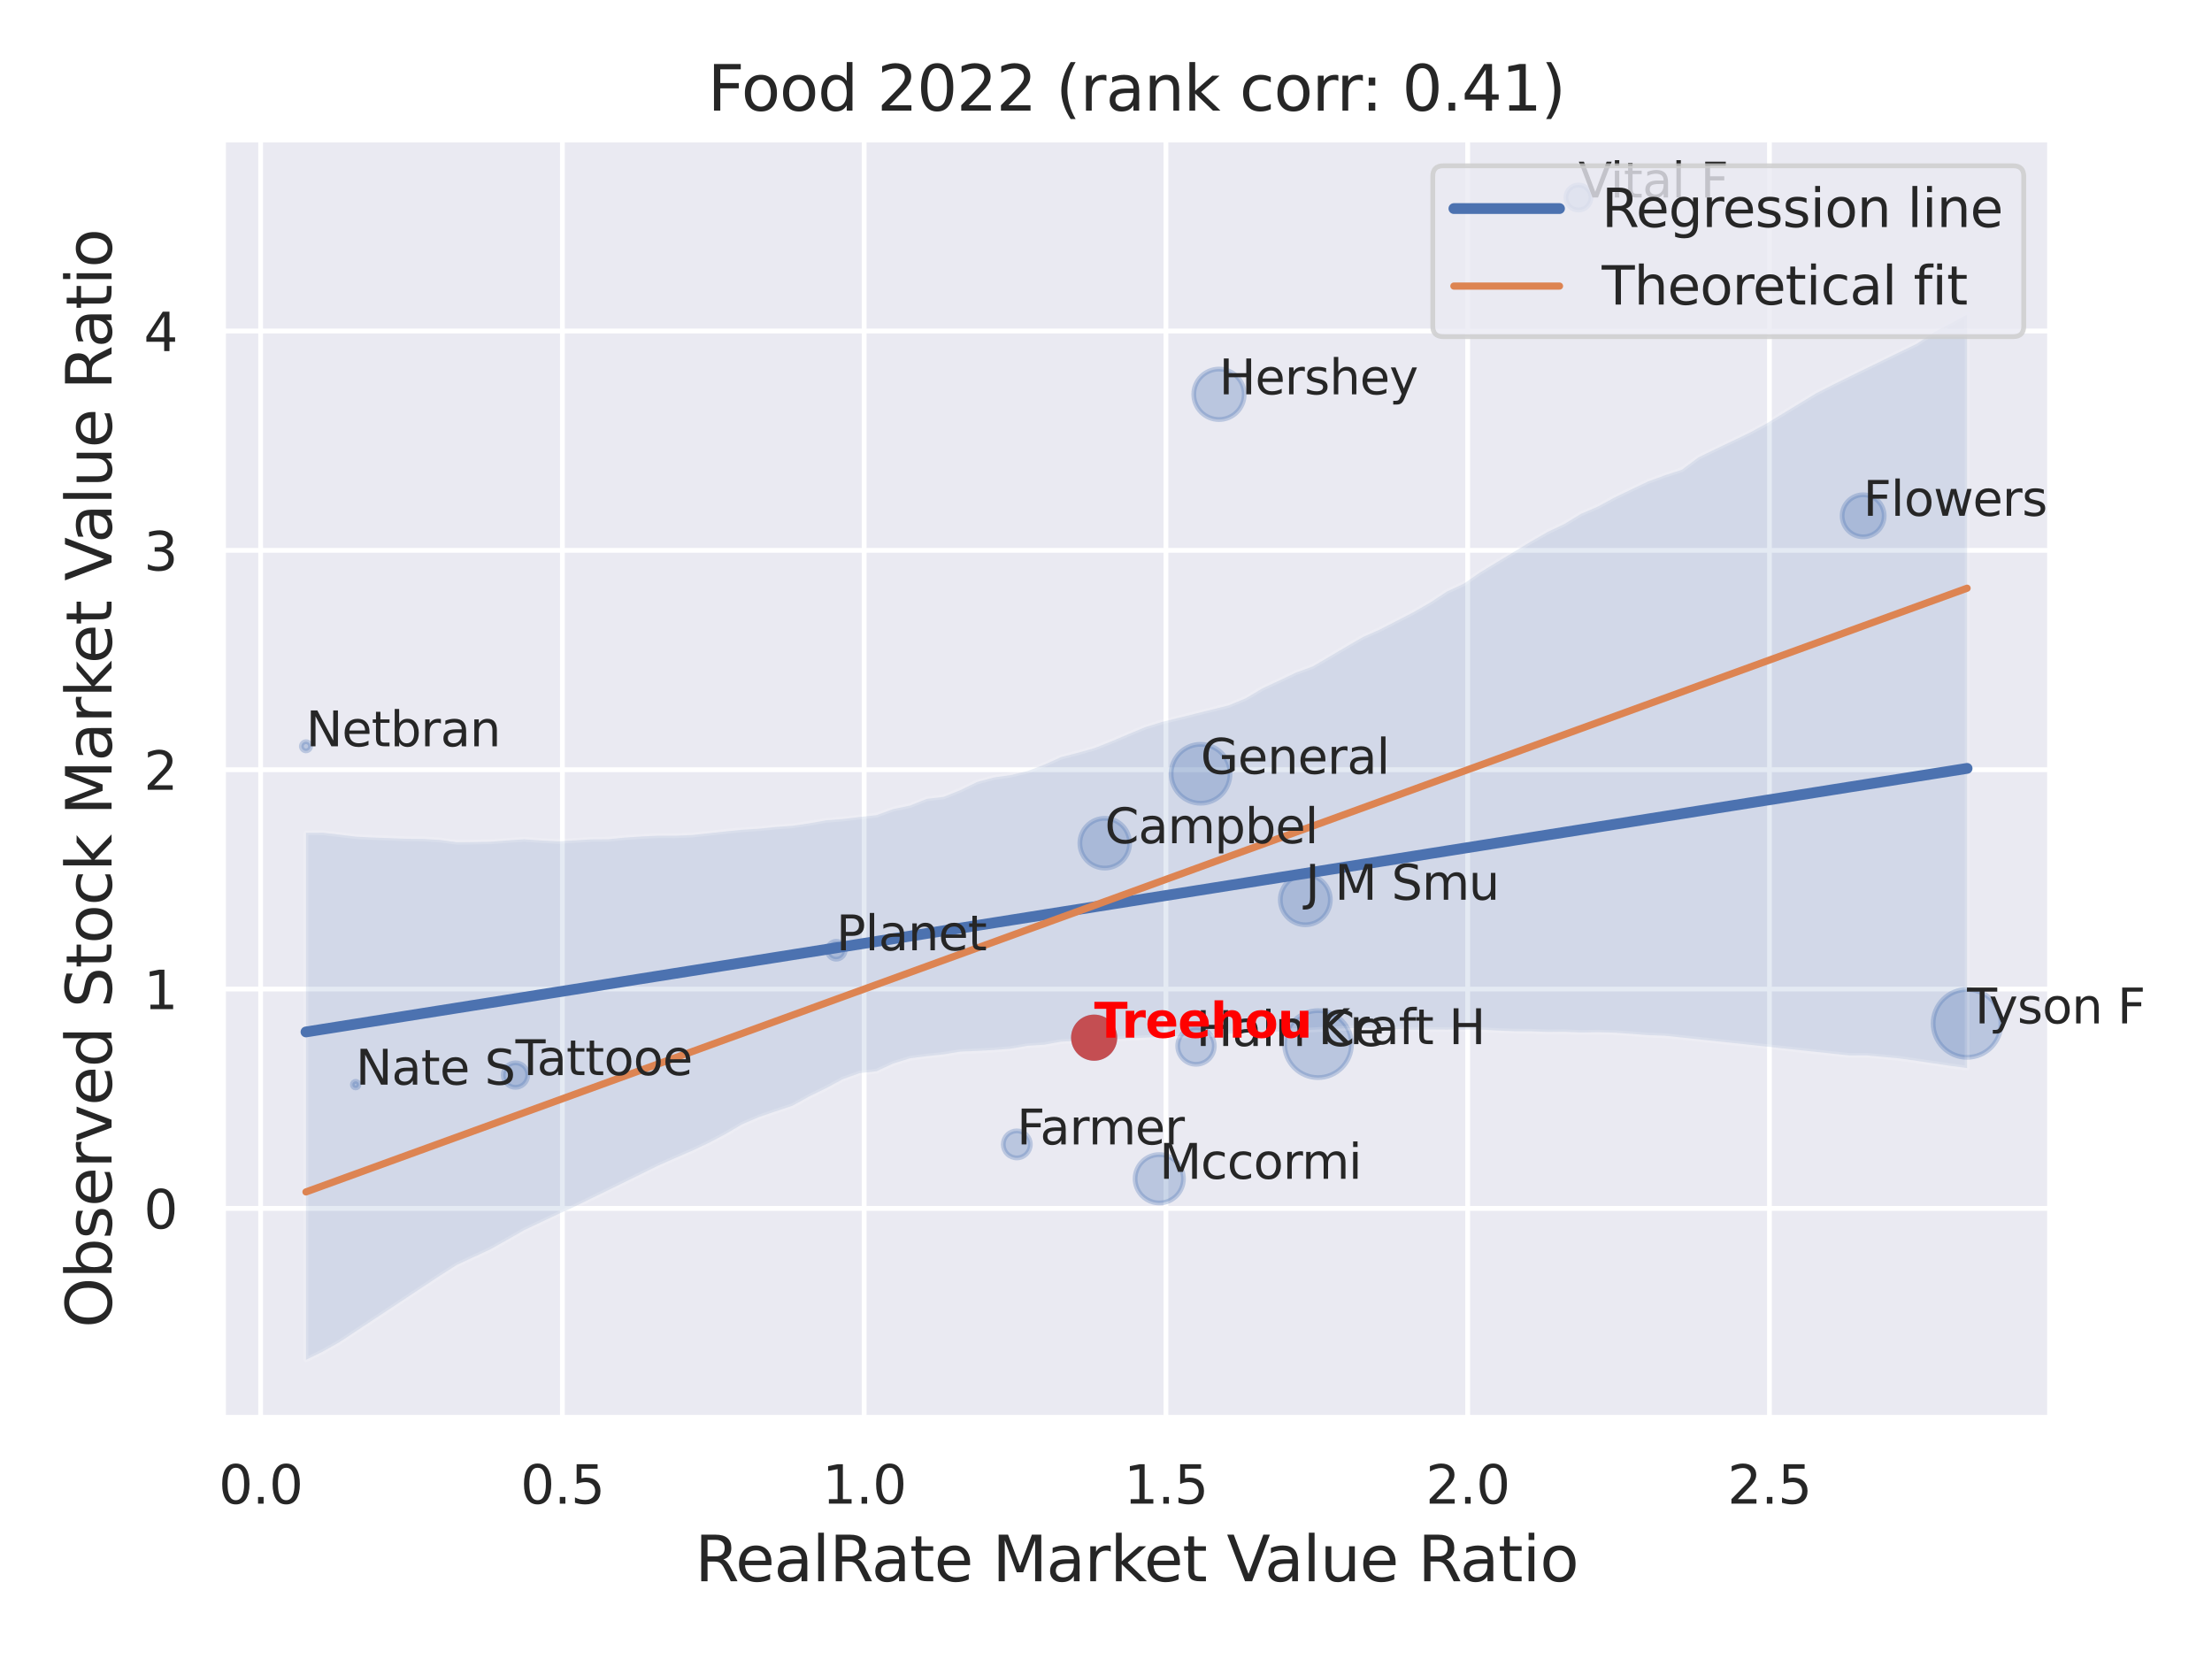 <?xml version="1.0" encoding="utf-8" standalone="no"?>
<!DOCTYPE svg PUBLIC "-//W3C//DTD SVG 1.1//EN"
  "http://www.w3.org/Graphics/SVG/1.1/DTD/svg11.dtd">
<svg xmlns:xlink="http://www.w3.org/1999/xlink" width="460.8pt" height="345.6pt" viewBox="0 0 460.8 345.6" xmlns="http://www.w3.org/2000/svg" version="1.1">
 <defs>
  <style type="text/css">*{stroke-linejoin: round; stroke-linecap: butt}</style>
 </defs>
 <g id="figure_1">
  <g id="patch_1">
   <path d="M 0 345.6 
L 460.8 345.6 
L 460.8 0 
L 0 0 
z
" style="fill: #ffffff"/>
  </g>
  <g id="axes_1">
   <g id="patch_2">
    <path d="M 46.44 295.38 
L 427.083 295.38 
L 427.083 29.04 
L 46.44 29.04 
z
" style="fill: #eaeaf2"/>
   </g>
   <g id="matplotlib.axis_1">
    <g id="xtick_1">
     <g id="line2d_1">
      <path d="M 54.297 295.38 
L 54.297 29.04 
" clip-path="url(#pfae0d51958)" style="fill: none; stroke: #ffffff; stroke-linecap: round"/>
     </g>
     <g id="text_1">
      <!-- 0.0 -->
      <g style="fill: #262626" transform="translate(45.55 313.238) scale(0.11 -0.11)">
       <defs>
        <path id="DejaVuSans-30" d="M 2034 4250 
Q 1547 4250 1301 3770 
Q 1056 3291 1056 2328 
Q 1056 1369 1301 889 
Q 1547 409 2034 409 
Q 2525 409 2770 889 
Q 3016 1369 3016 2328 
Q 3016 3291 2770 3770 
Q 2525 4250 2034 4250 
z
M 2034 4750 
Q 2819 4750 3233 4129 
Q 3647 3509 3647 2328 
Q 3647 1150 3233 529 
Q 2819 -91 2034 -91 
Q 1250 -91 836 529 
Q 422 1150 422 2328 
Q 422 3509 836 4129 
Q 1250 4750 2034 4750 
z
" transform="scale(0.016)"/>
        <path id="DejaVuSans-2e" d="M 684 794 
L 1344 794 
L 1344 0 
L 684 0 
L 684 794 
z
" transform="scale(0.016)"/>
       </defs>
       <use xlink:href="#DejaVuSans-30"/>
       <use xlink:href="#DejaVuSans-2e" x="63.623"/>
       <use xlink:href="#DejaVuSans-30" x="95.41"/>
      </g>
     </g>
    </g>
    <g id="xtick_2">
     <g id="line2d_2">
      <path d="M 117.159 295.38 
L 117.159 29.04 
" clip-path="url(#pfae0d51958)" style="fill: none; stroke: #ffffff; stroke-linecap: round"/>
     </g>
     <g id="text_2">
      <!-- 0.5 -->
      <g style="fill: #262626" transform="translate(108.413 313.238) scale(0.11 -0.11)">
       <defs>
        <path id="DejaVuSans-35" d="M 691 4666 
L 3169 4666 
L 3169 4134 
L 1269 4134 
L 1269 2991 
Q 1406 3038 1543 3061 
Q 1681 3084 1819 3084 
Q 2600 3084 3056 2656 
Q 3513 2228 3513 1497 
Q 3513 744 3044 326 
Q 2575 -91 1722 -91 
Q 1428 -91 1123 -41 
Q 819 9 494 109 
L 494 744 
Q 775 591 1075 516 
Q 1375 441 1709 441 
Q 2250 441 2565 725 
Q 2881 1009 2881 1497 
Q 2881 1984 2565 2268 
Q 2250 2553 1709 2553 
Q 1456 2553 1204 2497 
Q 953 2441 691 2322 
L 691 4666 
z
" transform="scale(0.016)"/>
       </defs>
       <use xlink:href="#DejaVuSans-30"/>
       <use xlink:href="#DejaVuSans-2e" x="63.623"/>
       <use xlink:href="#DejaVuSans-35" x="95.41"/>
      </g>
     </g>
    </g>
    <g id="xtick_3">
     <g id="line2d_3">
      <path d="M 180.022 295.38 
L 180.022 29.04 
" clip-path="url(#pfae0d51958)" style="fill: none; stroke: #ffffff; stroke-linecap: round"/>
     </g>
     <g id="text_3">
      <!-- 1.0 -->
      <g style="fill: #262626" transform="translate(171.275 313.238) scale(0.11 -0.11)">
       <defs>
        <path id="DejaVuSans-31" d="M 794 531 
L 1825 531 
L 1825 4091 
L 703 3866 
L 703 4441 
L 1819 4666 
L 2450 4666 
L 2450 531 
L 3481 531 
L 3481 0 
L 794 0 
L 794 531 
z
" transform="scale(0.016)"/>
       </defs>
       <use xlink:href="#DejaVuSans-31"/>
       <use xlink:href="#DejaVuSans-2e" x="63.623"/>
       <use xlink:href="#DejaVuSans-30" x="95.41"/>
      </g>
     </g>
    </g>
    <g id="xtick_4">
     <g id="line2d_4">
      <path d="M 242.884 295.38 
L 242.884 29.04 
" clip-path="url(#pfae0d51958)" style="fill: none; stroke: #ffffff; stroke-linecap: round"/>
     </g>
     <g id="text_4">
      <!-- 1.5 -->
      <g style="fill: #262626" transform="translate(234.137 313.238) scale(0.11 -0.11)">
       <use xlink:href="#DejaVuSans-31"/>
       <use xlink:href="#DejaVuSans-2e" x="63.623"/>
       <use xlink:href="#DejaVuSans-35" x="95.41"/>
      </g>
     </g>
    </g>
    <g id="xtick_5">
     <g id="line2d_5">
      <path d="M 305.746 295.38 
L 305.746 29.04 
" clip-path="url(#pfae0d51958)" style="fill: none; stroke: #ffffff; stroke-linecap: round"/>
     </g>
     <g id="text_5">
      <!-- 2.0 -->
      <g style="fill: #262626" transform="translate(297 313.238) scale(0.11 -0.11)">
       <defs>
        <path id="DejaVuSans-32" d="M 1228 531 
L 3431 531 
L 3431 0 
L 469 0 
L 469 531 
Q 828 903 1448 1529 
Q 2069 2156 2228 2338 
Q 2531 2678 2651 2914 
Q 2772 3150 2772 3378 
Q 2772 3750 2511 3984 
Q 2250 4219 1831 4219 
Q 1534 4219 1204 4116 
Q 875 4013 500 3803 
L 500 4441 
Q 881 4594 1212 4672 
Q 1544 4750 1819 4750 
Q 2544 4750 2975 4387 
Q 3406 4025 3406 3419 
Q 3406 3131 3298 2873 
Q 3191 2616 2906 2266 
Q 2828 2175 2409 1742 
Q 1991 1309 1228 531 
z
" transform="scale(0.016)"/>
       </defs>
       <use xlink:href="#DejaVuSans-32"/>
       <use xlink:href="#DejaVuSans-2e" x="63.623"/>
       <use xlink:href="#DejaVuSans-30" x="95.41"/>
      </g>
     </g>
    </g>
    <g id="xtick_6">
     <g id="line2d_6">
      <path d="M 368.609 295.38 
L 368.609 29.04 
" clip-path="url(#pfae0d51958)" style="fill: none; stroke: #ffffff; stroke-linecap: round"/>
     </g>
     <g id="text_6">
      <!-- 2.5 -->
      <g style="fill: #262626" transform="translate(359.862 313.238) scale(0.11 -0.11)">
       <use xlink:href="#DejaVuSans-32"/>
       <use xlink:href="#DejaVuSans-2e" x="63.623"/>
       <use xlink:href="#DejaVuSans-35" x="95.41"/>
      </g>
     </g>
    </g>
    <g id="text_7">
     <!-- RealRate Market Value Ratio -->
     <g style="fill: #262626" transform="translate(144.775 329.404) scale(0.13 -0.13)">
      <defs>
       <path id="DejaVuSans-52" d="M 2841 2188 
Q 3044 2119 3236 1894 
Q 3428 1669 3622 1275 
L 4263 0 
L 3584 0 
L 2988 1197 
Q 2756 1666 2539 1819 
Q 2322 1972 1947 1972 
L 1259 1972 
L 1259 0 
L 628 0 
L 628 4666 
L 2053 4666 
Q 2853 4666 3247 4331 
Q 3641 3997 3641 3322 
Q 3641 2881 3436 2590 
Q 3231 2300 2841 2188 
z
M 1259 4147 
L 1259 2491 
L 2053 2491 
Q 2509 2491 2742 2702 
Q 2975 2913 2975 3322 
Q 2975 3731 2742 3939 
Q 2509 4147 2053 4147 
L 1259 4147 
z
" transform="scale(0.016)"/>
       <path id="DejaVuSans-65" d="M 3597 1894 
L 3597 1613 
L 953 1613 
Q 991 1019 1311 708 
Q 1631 397 2203 397 
Q 2534 397 2845 478 
Q 3156 559 3463 722 
L 3463 178 
Q 3153 47 2828 -22 
Q 2503 -91 2169 -91 
Q 1331 -91 842 396 
Q 353 884 353 1716 
Q 353 2575 817 3079 
Q 1281 3584 2069 3584 
Q 2775 3584 3186 3129 
Q 3597 2675 3597 1894 
z
M 3022 2063 
Q 3016 2534 2758 2815 
Q 2500 3097 2075 3097 
Q 1594 3097 1305 2825 
Q 1016 2553 972 2059 
L 3022 2063 
z
" transform="scale(0.016)"/>
       <path id="DejaVuSans-61" d="M 2194 1759 
Q 1497 1759 1228 1600 
Q 959 1441 959 1056 
Q 959 750 1161 570 
Q 1363 391 1709 391 
Q 2188 391 2477 730 
Q 2766 1069 2766 1631 
L 2766 1759 
L 2194 1759 
z
M 3341 1997 
L 3341 0 
L 2766 0 
L 2766 531 
Q 2569 213 2275 61 
Q 1981 -91 1556 -91 
Q 1019 -91 701 211 
Q 384 513 384 1019 
Q 384 1609 779 1909 
Q 1175 2209 1959 2209 
L 2766 2209 
L 2766 2266 
Q 2766 2663 2505 2880 
Q 2244 3097 1772 3097 
Q 1472 3097 1187 3025 
Q 903 2953 641 2809 
L 641 3341 
Q 956 3463 1253 3523 
Q 1550 3584 1831 3584 
Q 2591 3584 2966 3190 
Q 3341 2797 3341 1997 
z
" transform="scale(0.016)"/>
       <path id="DejaVuSans-6c" d="M 603 4863 
L 1178 4863 
L 1178 0 
L 603 0 
L 603 4863 
z
" transform="scale(0.016)"/>
       <path id="DejaVuSans-74" d="M 1172 4494 
L 1172 3500 
L 2356 3500 
L 2356 3053 
L 1172 3053 
L 1172 1153 
Q 1172 725 1289 603 
Q 1406 481 1766 481 
L 2356 481 
L 2356 0 
L 1766 0 
Q 1100 0 847 248 
Q 594 497 594 1153 
L 594 3053 
L 172 3053 
L 172 3500 
L 594 3500 
L 594 4494 
L 1172 4494 
z
" transform="scale(0.016)"/>
       <path id="DejaVuSans-20" transform="scale(0.016)"/>
       <path id="DejaVuSans-4d" d="M 628 4666 
L 1569 4666 
L 2759 1491 
L 3956 4666 
L 4897 4666 
L 4897 0 
L 4281 0 
L 4281 4097 
L 3078 897 
L 2444 897 
L 1241 4097 
L 1241 0 
L 628 0 
L 628 4666 
z
" transform="scale(0.016)"/>
       <path id="DejaVuSans-72" d="M 2631 2963 
Q 2534 3019 2420 3045 
Q 2306 3072 2169 3072 
Q 1681 3072 1420 2755 
Q 1159 2438 1159 1844 
L 1159 0 
L 581 0 
L 581 3500 
L 1159 3500 
L 1159 2956 
Q 1341 3275 1631 3429 
Q 1922 3584 2338 3584 
Q 2397 3584 2469 3576 
Q 2541 3569 2628 3553 
L 2631 2963 
z
" transform="scale(0.016)"/>
       <path id="DejaVuSans-6b" d="M 581 4863 
L 1159 4863 
L 1159 1991 
L 2875 3500 
L 3609 3500 
L 1753 1863 
L 3688 0 
L 2938 0 
L 1159 1709 
L 1159 0 
L 581 0 
L 581 4863 
z
" transform="scale(0.016)"/>
       <path id="DejaVuSans-56" d="M 1831 0 
L 50 4666 
L 709 4666 
L 2188 738 
L 3669 4666 
L 4325 4666 
L 2547 0 
L 1831 0 
z
" transform="scale(0.016)"/>
       <path id="DejaVuSans-75" d="M 544 1381 
L 544 3500 
L 1119 3500 
L 1119 1403 
Q 1119 906 1312 657 
Q 1506 409 1894 409 
Q 2359 409 2629 706 
Q 2900 1003 2900 1516 
L 2900 3500 
L 3475 3500 
L 3475 0 
L 2900 0 
L 2900 538 
Q 2691 219 2414 64 
Q 2138 -91 1772 -91 
Q 1169 -91 856 284 
Q 544 659 544 1381 
z
M 1991 3584 
L 1991 3584 
z
" transform="scale(0.016)"/>
       <path id="DejaVuSans-69" d="M 603 3500 
L 1178 3500 
L 1178 0 
L 603 0 
L 603 3500 
z
M 603 4863 
L 1178 4863 
L 1178 4134 
L 603 4134 
L 603 4863 
z
" transform="scale(0.016)"/>
       <path id="DejaVuSans-6f" d="M 1959 3097 
Q 1497 3097 1228 2736 
Q 959 2375 959 1747 
Q 959 1119 1226 758 
Q 1494 397 1959 397 
Q 2419 397 2687 759 
Q 2956 1122 2956 1747 
Q 2956 2369 2687 2733 
Q 2419 3097 1959 3097 
z
M 1959 3584 
Q 2709 3584 3137 3096 
Q 3566 2609 3566 1747 
Q 3566 888 3137 398 
Q 2709 -91 1959 -91 
Q 1206 -91 779 398 
Q 353 888 353 1747 
Q 353 2609 779 3096 
Q 1206 3584 1959 3584 
z
" transform="scale(0.016)"/>
      </defs>
      <use xlink:href="#DejaVuSans-52"/>
      <use xlink:href="#DejaVuSans-65" x="64.982"/>
      <use xlink:href="#DejaVuSans-61" x="126.506"/>
      <use xlink:href="#DejaVuSans-6c" x="187.785"/>
      <use xlink:href="#DejaVuSans-52" x="215.568"/>
      <use xlink:href="#DejaVuSans-61" x="282.801"/>
      <use xlink:href="#DejaVuSans-74" x="344.08"/>
      <use xlink:href="#DejaVuSans-65" x="383.289"/>
      <use xlink:href="#DejaVuSans-20" x="444.812"/>
      <use xlink:href="#DejaVuSans-4d" x="476.6"/>
      <use xlink:href="#DejaVuSans-61" x="562.879"/>
      <use xlink:href="#DejaVuSans-72" x="624.158"/>
      <use xlink:href="#DejaVuSans-6b" x="665.271"/>
      <use xlink:href="#DejaVuSans-65" x="719.557"/>
      <use xlink:href="#DejaVuSans-74" x="781.08"/>
      <use xlink:href="#DejaVuSans-20" x="820.289"/>
      <use xlink:href="#DejaVuSans-56" x="852.076"/>
      <use xlink:href="#DejaVuSans-61" x="912.734"/>
      <use xlink:href="#DejaVuSans-6c" x="974.014"/>
      <use xlink:href="#DejaVuSans-75" x="1001.797"/>
      <use xlink:href="#DejaVuSans-65" x="1065.176"/>
      <use xlink:href="#DejaVuSans-20" x="1126.699"/>
      <use xlink:href="#DejaVuSans-52" x="1158.486"/>
      <use xlink:href="#DejaVuSans-61" x="1225.719"/>
      <use xlink:href="#DejaVuSans-74" x="1286.998"/>
      <use xlink:href="#DejaVuSans-69" x="1326.207"/>
      <use xlink:href="#DejaVuSans-6f" x="1353.99"/>
     </g>
    </g>
   </g>
   <g id="matplotlib.axis_2">
    <g id="ytick_1">
     <g id="line2d_7">
      <path d="M 46.44 251.733 
L 427.083 251.733 
" clip-path="url(#pfae0d51958)" style="fill: none; stroke: #ffffff; stroke-linecap: round"/>
     </g>
     <g id="text_8">
      <!-- 0 -->
      <g style="fill: #262626" transform="translate(29.941 255.912) scale(0.11 -0.11)">
       <use xlink:href="#DejaVuSans-30"/>
      </g>
     </g>
    </g>
    <g id="ytick_2">
     <g id="line2d_8">
      <path d="M 46.44 206.04 
L 427.083 206.04 
" clip-path="url(#pfae0d51958)" style="fill: none; stroke: #ffffff; stroke-linecap: round"/>
     </g>
     <g id="text_9">
      <!-- 1 -->
      <g style="fill: #262626" transform="translate(29.941 210.219) scale(0.11 -0.11)">
       <use xlink:href="#DejaVuSans-31"/>
      </g>
     </g>
    </g>
    <g id="ytick_3">
     <g id="line2d_9">
      <path d="M 46.44 160.346 
L 427.083 160.346 
" clip-path="url(#pfae0d51958)" style="fill: none; stroke: #ffffff; stroke-linecap: round"/>
     </g>
     <g id="text_10">
      <!-- 2 -->
      <g style="fill: #262626" transform="translate(29.941 164.525) scale(0.11 -0.11)">
       <use xlink:href="#DejaVuSans-32"/>
      </g>
     </g>
    </g>
    <g id="ytick_4">
     <g id="line2d_10">
      <path d="M 46.44 114.652 
L 427.083 114.652 
" clip-path="url(#pfae0d51958)" style="fill: none; stroke: #ffffff; stroke-linecap: round"/>
     </g>
     <g id="text_11">
      <!-- 3 -->
      <g style="fill: #262626" transform="translate(29.941 118.831) scale(0.11 -0.11)">
       <defs>
        <path id="DejaVuSans-33" d="M 2597 2516 
Q 3050 2419 3304 2112 
Q 3559 1806 3559 1356 
Q 3559 666 3084 287 
Q 2609 -91 1734 -91 
Q 1441 -91 1130 -33 
Q 819 25 488 141 
L 488 750 
Q 750 597 1062 519 
Q 1375 441 1716 441 
Q 2309 441 2620 675 
Q 2931 909 2931 1356 
Q 2931 1769 2642 2001 
Q 2353 2234 1838 2234 
L 1294 2234 
L 1294 2753 
L 1863 2753 
Q 2328 2753 2575 2939 
Q 2822 3125 2822 3475 
Q 2822 3834 2567 4026 
Q 2313 4219 1838 4219 
Q 1578 4219 1281 4162 
Q 984 4106 628 3988 
L 628 4550 
Q 988 4650 1302 4700 
Q 1616 4750 1894 4750 
Q 2613 4750 3031 4423 
Q 3450 4097 3450 3541 
Q 3450 3153 3228 2886 
Q 3006 2619 2597 2516 
z
" transform="scale(0.016)"/>
       </defs>
       <use xlink:href="#DejaVuSans-33"/>
      </g>
     </g>
    </g>
    <g id="ytick_5">
     <g id="line2d_11">
      <path d="M 46.44 68.959 
L 427.083 68.959 
" clip-path="url(#pfae0d51958)" style="fill: none; stroke: #ffffff; stroke-linecap: round"/>
     </g>
     <g id="text_12">
      <!-- 4 -->
      <g style="fill: #262626" transform="translate(29.941 73.138) scale(0.11 -0.11)">
       <defs>
        <path id="DejaVuSans-34" d="M 2419 4116 
L 825 1625 
L 2419 1625 
L 2419 4116 
z
M 2253 4666 
L 3047 4666 
L 3047 1625 
L 3713 1625 
L 3713 1100 
L 3047 1100 
L 3047 0 
L 2419 0 
L 2419 1100 
L 313 1100 
L 313 1709 
L 2253 4666 
z
" transform="scale(0.016)"/>
       </defs>
       <use xlink:href="#DejaVuSans-34"/>
      </g>
     </g>
    </g>
    <g id="text_13">
     <!-- Observed Stock Market Value Ratio -->
     <g style="fill: #262626" transform="translate(23.238 276.612) rotate(-90) scale(0.13 -0.13)">
      <defs>
       <path id="DejaVuSans-4f" d="M 2522 4238 
Q 1834 4238 1429 3725 
Q 1025 3213 1025 2328 
Q 1025 1447 1429 934 
Q 1834 422 2522 422 
Q 3209 422 3611 934 
Q 4013 1447 4013 2328 
Q 4013 3213 3611 3725 
Q 3209 4238 2522 4238 
z
M 2522 4750 
Q 3503 4750 4090 4092 
Q 4678 3434 4678 2328 
Q 4678 1225 4090 567 
Q 3503 -91 2522 -91 
Q 1538 -91 948 565 
Q 359 1222 359 2328 
Q 359 3434 948 4092 
Q 1538 4750 2522 4750 
z
" transform="scale(0.016)"/>
       <path id="DejaVuSans-62" d="M 3116 1747 
Q 3116 2381 2855 2742 
Q 2594 3103 2138 3103 
Q 1681 3103 1420 2742 
Q 1159 2381 1159 1747 
Q 1159 1113 1420 752 
Q 1681 391 2138 391 
Q 2594 391 2855 752 
Q 3116 1113 3116 1747 
z
M 1159 2969 
Q 1341 3281 1617 3432 
Q 1894 3584 2278 3584 
Q 2916 3584 3314 3078 
Q 3713 2572 3713 1747 
Q 3713 922 3314 415 
Q 2916 -91 2278 -91 
Q 1894 -91 1617 61 
Q 1341 213 1159 525 
L 1159 0 
L 581 0 
L 581 4863 
L 1159 4863 
L 1159 2969 
z
" transform="scale(0.016)"/>
       <path id="DejaVuSans-73" d="M 2834 3397 
L 2834 2853 
Q 2591 2978 2328 3040 
Q 2066 3103 1784 3103 
Q 1356 3103 1142 2972 
Q 928 2841 928 2578 
Q 928 2378 1081 2264 
Q 1234 2150 1697 2047 
L 1894 2003 
Q 2506 1872 2764 1633 
Q 3022 1394 3022 966 
Q 3022 478 2636 193 
Q 2250 -91 1575 -91 
Q 1294 -91 989 -36 
Q 684 19 347 128 
L 347 722 
Q 666 556 975 473 
Q 1284 391 1588 391 
Q 1994 391 2212 530 
Q 2431 669 2431 922 
Q 2431 1156 2273 1281 
Q 2116 1406 1581 1522 
L 1381 1569 
Q 847 1681 609 1914 
Q 372 2147 372 2553 
Q 372 3047 722 3315 
Q 1072 3584 1716 3584 
Q 2034 3584 2315 3537 
Q 2597 3491 2834 3397 
z
" transform="scale(0.016)"/>
       <path id="DejaVuSans-76" d="M 191 3500 
L 800 3500 
L 1894 563 
L 2988 3500 
L 3597 3500 
L 2284 0 
L 1503 0 
L 191 3500 
z
" transform="scale(0.016)"/>
       <path id="DejaVuSans-64" d="M 2906 2969 
L 2906 4863 
L 3481 4863 
L 3481 0 
L 2906 0 
L 2906 525 
Q 2725 213 2448 61 
Q 2172 -91 1784 -91 
Q 1150 -91 751 415 
Q 353 922 353 1747 
Q 353 2572 751 3078 
Q 1150 3584 1784 3584 
Q 2172 3584 2448 3432 
Q 2725 3281 2906 2969 
z
M 947 1747 
Q 947 1113 1208 752 
Q 1469 391 1925 391 
Q 2381 391 2643 752 
Q 2906 1113 2906 1747 
Q 2906 2381 2643 2742 
Q 2381 3103 1925 3103 
Q 1469 3103 1208 2742 
Q 947 2381 947 1747 
z
" transform="scale(0.016)"/>
       <path id="DejaVuSans-53" d="M 3425 4513 
L 3425 3897 
Q 3066 4069 2747 4153 
Q 2428 4238 2131 4238 
Q 1616 4238 1336 4038 
Q 1056 3838 1056 3469 
Q 1056 3159 1242 3001 
Q 1428 2844 1947 2747 
L 2328 2669 
Q 3034 2534 3370 2195 
Q 3706 1856 3706 1288 
Q 3706 609 3251 259 
Q 2797 -91 1919 -91 
Q 1588 -91 1214 -16 
Q 841 59 441 206 
L 441 856 
Q 825 641 1194 531 
Q 1563 422 1919 422 
Q 2459 422 2753 634 
Q 3047 847 3047 1241 
Q 3047 1584 2836 1778 
Q 2625 1972 2144 2069 
L 1759 2144 
Q 1053 2284 737 2584 
Q 422 2884 422 3419 
Q 422 4038 858 4394 
Q 1294 4750 2059 4750 
Q 2388 4750 2728 4690 
Q 3069 4631 3425 4513 
z
" transform="scale(0.016)"/>
       <path id="DejaVuSans-63" d="M 3122 3366 
L 3122 2828 
Q 2878 2963 2633 3030 
Q 2388 3097 2138 3097 
Q 1578 3097 1268 2742 
Q 959 2388 959 1747 
Q 959 1106 1268 751 
Q 1578 397 2138 397 
Q 2388 397 2633 464 
Q 2878 531 3122 666 
L 3122 134 
Q 2881 22 2623 -34 
Q 2366 -91 2075 -91 
Q 1284 -91 818 406 
Q 353 903 353 1747 
Q 353 2603 823 3093 
Q 1294 3584 2113 3584 
Q 2378 3584 2631 3529 
Q 2884 3475 3122 3366 
z
" transform="scale(0.016)"/>
      </defs>
      <use xlink:href="#DejaVuSans-4f"/>
      <use xlink:href="#DejaVuSans-62" x="78.711"/>
      <use xlink:href="#DejaVuSans-73" x="142.188"/>
      <use xlink:href="#DejaVuSans-65" x="194.287"/>
      <use xlink:href="#DejaVuSans-72" x="255.811"/>
      <use xlink:href="#DejaVuSans-76" x="296.924"/>
      <use xlink:href="#DejaVuSans-65" x="356.104"/>
      <use xlink:href="#DejaVuSans-64" x="417.627"/>
      <use xlink:href="#DejaVuSans-20" x="481.104"/>
      <use xlink:href="#DejaVuSans-53" x="512.891"/>
      <use xlink:href="#DejaVuSans-74" x="576.367"/>
      <use xlink:href="#DejaVuSans-6f" x="615.576"/>
      <use xlink:href="#DejaVuSans-63" x="676.758"/>
      <use xlink:href="#DejaVuSans-6b" x="731.738"/>
      <use xlink:href="#DejaVuSans-20" x="789.648"/>
      <use xlink:href="#DejaVuSans-4d" x="821.436"/>
      <use xlink:href="#DejaVuSans-61" x="907.715"/>
      <use xlink:href="#DejaVuSans-72" x="968.994"/>
      <use xlink:href="#DejaVuSans-6b" x="1010.107"/>
      <use xlink:href="#DejaVuSans-65" x="1064.393"/>
      <use xlink:href="#DejaVuSans-74" x="1125.916"/>
      <use xlink:href="#DejaVuSans-20" x="1165.125"/>
      <use xlink:href="#DejaVuSans-56" x="1196.912"/>
      <use xlink:href="#DejaVuSans-61" x="1257.57"/>
      <use xlink:href="#DejaVuSans-6c" x="1318.85"/>
      <use xlink:href="#DejaVuSans-75" x="1346.633"/>
      <use xlink:href="#DejaVuSans-65" x="1410.012"/>
      <use xlink:href="#DejaVuSans-20" x="1471.535"/>
      <use xlink:href="#DejaVuSans-52" x="1503.322"/>
      <use xlink:href="#DejaVuSans-61" x="1570.555"/>
      <use xlink:href="#DejaVuSans-74" x="1631.834"/>
      <use xlink:href="#DejaVuSans-69" x="1671.043"/>
      <use xlink:href="#DejaVuSans-6f" x="1698.826"/>
     </g>
    </g>
   </g>
   <g id="PathCollection_1">
    <path d="M 230.142 180.839 
C 231.517 180.839 232.835 180.293 233.807 179.321 
C 234.779 178.349 235.326 177.031 235.326 175.656 
C 235.326 174.281 234.779 172.963 233.807 171.991 
C 232.835 171.019 231.517 170.473 230.142 170.473 
C 228.768 170.473 227.449 171.019 226.477 171.991 
C 225.505 172.963 224.959 174.281 224.959 175.656 
C 224.959 177.031 225.505 178.349 226.477 179.321 
C 227.449 180.293 228.768 180.839 230.142 180.839 
z
" clip-path="url(#pfae0d51958)" style="fill: #4c72b0; fill-opacity: 0.3; stroke: #4c72b0; stroke-opacity: 0.3"/>
    <path d="M 211.821 241.217 
C 212.569 241.217 213.286 240.92 213.815 240.392 
C 214.343 239.863 214.641 239.146 214.641 238.398 
C 214.641 237.65 214.343 236.933 213.815 236.404 
C 213.286 235.876 212.569 235.579 211.821 235.579 
C 211.073 235.579 210.356 235.876 209.827 236.404 
C 209.299 236.933 209.002 237.65 209.002 238.398 
C 209.002 239.146 209.299 239.863 209.827 240.392 
C 210.356 240.92 211.073 241.217 211.821 241.217 
z
" clip-path="url(#pfae0d51958)" style="fill: #4c72b0; fill-opacity: 0.3; stroke: #4c72b0; stroke-opacity: 0.3"/>
    <path d="M 250.109 167.329 
C 251.736 167.329 253.297 166.682 254.448 165.531 
C 255.599 164.38 256.246 162.819 256.246 161.191 
C 256.246 159.564 255.599 158.003 254.448 156.852 
C 253.297 155.701 251.736 155.054 250.109 155.054 
C 248.481 155.054 246.92 155.701 245.769 156.852 
C 244.618 158.003 243.971 159.564 243.971 161.191 
C 243.971 162.819 244.618 164.38 245.769 165.531 
C 246.92 166.682 248.481 167.329 250.109 167.329 
z
" clip-path="url(#pfae0d51958)" style="fill: #4c72b0; fill-opacity: 0.3; stroke: #4c72b0; stroke-opacity: 0.3"/>
    <path d="M 253.941 87.399 
C 255.336 87.399 256.673 86.845 257.659 85.859 
C 258.645 84.873 259.199 83.535 259.199 82.141 
C 259.199 80.747 258.645 79.409 257.659 78.423 
C 256.673 77.437 255.336 76.883 253.941 76.883 
C 252.547 76.883 251.21 77.437 250.224 78.423 
C 249.238 79.409 248.684 80.747 248.684 82.141 
C 248.684 83.535 249.238 84.873 250.224 85.859 
C 251.21 86.845 252.547 87.399 253.941 87.399 
z
" clip-path="url(#pfae0d51958)" style="fill: #4c72b0; fill-opacity: 0.3; stroke: #4c72b0; stroke-opacity: 0.3"/>
    <path d="M 241.501 250.595 
C 242.837 250.595 244.118 250.064 245.062 249.12 
C 246.006 248.175 246.537 246.894 246.537 245.559 
C 246.537 244.223 246.006 242.942 245.062 241.998 
C 244.118 241.053 242.837 240.523 241.501 240.523 
C 240.165 240.523 238.884 241.053 237.94 241.998 
C 236.995 242.942 236.465 244.223 236.465 245.559 
C 236.465 246.894 236.995 248.175 237.94 249.12 
C 238.884 250.064 240.165 250.595 241.501 250.595 
z
" clip-path="url(#pfae0d51958)" style="fill: #4c72b0; fill-opacity: 0.3; stroke: #4c72b0; stroke-opacity: 0.3"/>
    <path d="M 271.924 192.643 
C 273.307 192.643 274.632 192.094 275.609 191.117 
C 276.587 190.139 277.136 188.814 277.136 187.432 
C 277.136 186.05 276.587 184.724 275.609 183.747 
C 274.632 182.769 273.307 182.22 271.924 182.22 
C 270.542 182.22 269.217 182.769 268.24 183.747 
C 267.262 184.724 266.713 186.05 266.713 187.432 
C 266.713 188.814 267.262 190.139 268.24 191.117 
C 269.217 192.094 270.542 192.643 271.924 192.643 
z
" clip-path="url(#pfae0d51958)" style="fill: #4c72b0; fill-opacity: 0.3; stroke: #4c72b0; stroke-opacity: 0.3"/>
    <path d="M 409.781 220.262 
C 411.656 220.262 413.455 219.517 414.781 218.191 
C 416.107 216.865 416.852 215.066 416.852 213.191 
C 416.852 211.315 416.107 209.517 414.781 208.191 
C 413.455 206.865 411.656 206.12 409.781 206.12 
C 407.906 206.12 406.107 206.865 404.781 208.191 
C 403.455 209.517 402.71 211.315 402.71 213.191 
C 402.71 215.066 403.455 216.865 404.781 218.191 
C 406.107 219.517 407.906 220.262 409.781 220.262 
z
" clip-path="url(#pfae0d51958)" style="fill: #4c72b0; fill-opacity: 0.3; stroke: #4c72b0; stroke-opacity: 0.3"/>
    <path d="M 249.152 221.711 
C 250.164 221.711 251.134 221.309 251.85 220.594 
C 252.565 219.879 252.967 218.908 252.967 217.897 
C 252.967 216.885 252.565 215.914 251.85 215.199 
C 251.134 214.484 250.164 214.082 249.152 214.082 
C 248.141 214.082 247.17 214.484 246.455 215.199 
C 245.739 215.914 245.337 216.885 245.337 217.897 
C 245.337 218.908 245.739 219.879 246.455 220.594 
C 247.17 221.309 248.141 221.711 249.152 221.711 
z
" clip-path="url(#pfae0d51958)" style="fill: #4c72b0; fill-opacity: 0.3; stroke: #4c72b0; stroke-opacity: 0.3"/>
    <path d="M 174.194 199.825 
C 174.688 199.825 175.162 199.629 175.511 199.279 
C 175.861 198.93 176.057 198.456 176.057 197.962 
C 176.057 197.467 175.861 196.993 175.511 196.644 
C 175.162 196.294 174.688 196.098 174.194 196.098 
C 173.699 196.098 173.225 196.294 172.876 196.644 
C 172.526 196.993 172.33 197.467 172.33 197.962 
C 172.33 198.456 172.526 198.93 172.876 199.279 
C 173.225 199.629 173.699 199.825 174.194 199.825 
z
" clip-path="url(#pfae0d51958)" style="fill: #4c72b0; fill-opacity: 0.3; stroke: #4c72b0; stroke-opacity: 0.3"/>
    <path d="M 388.131 111.831 
C 389.292 111.831 390.406 111.369 391.228 110.548 
C 392.049 109.726 392.511 108.612 392.511 107.451 
C 392.511 106.289 392.049 105.175 391.228 104.353 
C 390.406 103.532 389.292 103.07 388.131 103.07 
C 386.969 103.07 385.855 103.532 385.033 104.353 
C 384.212 105.175 383.75 106.289 383.75 107.451 
C 383.75 108.612 384.212 109.726 385.033 110.548 
C 385.855 111.369 386.969 111.831 388.131 111.831 
z
" clip-path="url(#pfae0d51958)" style="fill: #4c72b0; fill-opacity: 0.3; stroke: #4c72b0; stroke-opacity: 0.3"/>
    <path d="M 227.93 220.469 
C 229.072 220.469 230.167 220.016 230.975 219.208 
C 231.782 218.401 232.236 217.306 232.236 216.164 
C 232.236 215.022 231.782 213.927 230.975 213.119 
C 230.167 212.312 229.072 211.858 227.93 211.858 
C 226.788 211.858 225.693 212.312 224.886 213.119 
C 224.078 213.927 223.625 215.022 223.625 216.164 
C 223.625 217.306 224.078 218.401 224.886 219.208 
C 225.693 220.016 226.788 220.469 227.93 220.469 
z
" clip-path="url(#pfae0d51958)" style="fill: #4c72b0; fill-opacity: 0.3; stroke: #4c72b0; stroke-opacity: 0.3"/>
    <path d="M 74.089 226.644 
C 74.274 226.644 74.451 226.571 74.582 226.44 
C 74.713 226.31 74.786 226.132 74.786 225.948 
C 74.786 225.763 74.713 225.585 74.582 225.455 
C 74.451 225.324 74.274 225.251 74.089 225.251 
C 73.904 225.251 73.727 225.324 73.596 225.455 
C 73.466 225.585 73.392 225.763 73.392 225.948 
C 73.392 226.132 73.466 226.31 73.596 226.44 
C 73.727 226.571 73.904 226.644 74.089 226.644 
z
" clip-path="url(#pfae0d51958)" style="fill: #4c72b0; fill-opacity: 0.3; stroke: #4c72b0; stroke-opacity: 0.3"/>
    <path d="M 328.822 43.761 
C 329.516 43.761 330.181 43.486 330.671 42.996 
C 331.162 42.505 331.437 41.84 331.437 41.146 
C 331.437 40.453 331.162 39.788 330.671 39.297 
C 330.181 38.807 329.516 38.531 328.822 38.531 
C 328.128 38.531 327.463 38.807 326.973 39.297 
C 326.482 39.788 326.207 40.453 326.207 41.146 
C 326.207 41.84 326.482 42.505 326.973 42.996 
C 327.463 43.486 328.128 43.761 328.822 43.761 
z
" clip-path="url(#pfae0d51958)" style="fill: #4c72b0; fill-opacity: 0.3; stroke: #4c72b0; stroke-opacity: 0.3"/>
    <path d="M 274.574 224.484 
C 276.423 224.484 278.197 223.749 279.505 222.441 
C 280.812 221.134 281.547 219.36 281.547 217.51 
C 281.547 215.661 280.812 213.887 279.505 212.579 
C 278.197 211.271 276.423 210.536 274.574 210.536 
C 272.724 210.536 270.95 211.271 269.642 212.579 
C 268.335 213.887 267.6 215.661 267.6 217.51 
C 267.6 219.36 268.335 221.134 269.642 222.441 
C 270.95 223.749 272.724 224.484 274.574 224.484 
z
" clip-path="url(#pfae0d51958)" style="fill: #4c72b0; fill-opacity: 0.3; stroke: #4c72b0; stroke-opacity: 0.3"/>
    <path d="M 63.742 156.426 
C 63.996 156.426 64.24 156.325 64.42 156.145 
C 64.599 155.966 64.7 155.722 64.7 155.468 
C 64.7 155.214 64.599 154.97 64.42 154.79 
C 64.24 154.61 63.996 154.51 63.742 154.51 
C 63.488 154.51 63.244 154.61 63.064 154.79 
C 62.885 154.97 62.784 155.214 62.784 155.468 
C 62.784 155.722 62.885 155.966 63.064 156.145 
C 63.244 156.325 63.488 156.426 63.742 156.426 
z
" clip-path="url(#pfae0d51958)" style="fill: #4c72b0; fill-opacity: 0.3; stroke: #4c72b0; stroke-opacity: 0.3"/>
    <path d="M 107.387 226.513 
C 108.065 226.513 108.715 226.244 109.194 225.765 
C 109.673 225.286 109.942 224.636 109.942 223.958 
C 109.942 223.28 109.673 222.63 109.194 222.151 
C 108.715 221.672 108.065 221.403 107.387 221.403 
C 106.709 221.403 106.059 221.672 105.58 222.151 
C 105.101 222.63 104.832 223.28 104.832 223.958 
C 104.832 224.636 105.101 225.286 105.58 225.765 
C 106.059 226.244 106.709 226.513 107.387 226.513 
z
" clip-path="url(#pfae0d51958)" style="fill: #4c72b0; fill-opacity: 0.3; stroke: #4c72b0; stroke-opacity: 0.3"/>
   </g>
   <g id="PolyCollection_1">
    <defs>
     <path id="m5ba5b960a2" d="M 63.742 -172.108 
L 63.742 -62.326 
L 67.237 -64.029 
L 70.733 -66.009 
L 74.228 -68.32 
L 77.723 -70.633 
L 81.219 -72.947 
L 84.714 -75.26 
L 88.209 -77.573 
L 91.705 -79.886 
L 95.2 -82.107 
L 98.695 -83.733 
L 102.191 -85.359 
L 105.686 -87.327 
L 109.181 -89.329 
L 112.677 -90.983 
L 116.172 -92.636 
L 119.667 -94.221 
L 123.163 -95.943 
L 126.658 -97.637 
L 130.153 -99.357 
L 133.649 -101.077 
L 137.144 -102.797 
L 140.639 -104.342 
L 144.135 -105.853 
L 147.63 -107.5 
L 151.125 -109.337 
L 154.621 -111.397 
L 158.116 -112.893 
L 161.612 -114.1 
L 165.107 -115.26 
L 168.602 -117.2 
L 172.098 -118.908 
L 175.593 -120.797 
L 179.088 -122.048 
L 182.584 -122.438 
L 186.079 -124.045 
L 189.574 -125.137 
L 193.07 -125.587 
L 196.565 -125.95 
L 200.06 -126.531 
L 203.556 -126.677 
L 207.051 -126.862 
L 210.546 -127.138 
L 214.042 -127.741 
L 217.537 -127.967 
L 221.032 -128.606 
L 224.528 -128.777 
L 228.023 -128.914 
L 231.518 -129.053 
L 235.014 -129.269 
L 238.509 -129.438 
L 242.004 -129.595 
L 245.5 -129.757 
L 248.995 -129.919 
L 252.49 -130.086 
L 255.986 -130.251 
L 259.481 -130.413 
L 262.976 -130.577 
L 266.472 -130.74 
L 269.967 -130.903 
L 273.462 -131.066 
L 276.958 -131.23 
L 280.453 -131.394 
L 283.948 -131.501 
L 287.444 -131.258 
L 290.939 -131.219 
L 294.435 -131.091 
L 297.93 -131.127 
L 301.425 -131.104 
L 304.921 -131.151 
L 308.416 -131.12 
L 311.911 -130.922 
L 315.407 -130.786 
L 318.902 -130.768 
L 322.397 -130.628 
L 325.893 -130.664 
L 329.388 -130.518 
L 332.883 -130.578 
L 336.379 -130.478 
L 339.874 -130.23 
L 343.369 -129.957 
L 346.865 -129.837 
L 350.36 -129.464 
L 353.855 -129.091 
L 357.351 -128.718 
L 360.846 -128.345 
L 364.341 -127.974 
L 367.837 -127.597 
L 371.332 -127.221 
L 374.827 -126.846 
L 378.323 -126.471 
L 381.818 -126.096 
L 385.313 -125.729 
L 388.809 -125.749 
L 392.304 -125.428 
L 395.799 -125.097 
L 399.295 -124.603 
L 402.79 -124.083 
L 406.285 -123.564 
L 409.781 -123.105 
L 409.781 -280.081 
L 409.781 -280.081 
L 406.285 -278.192 
L 402.79 -276.321 
L 399.295 -273.996 
L 395.799 -272.292 
L 392.304 -270.588 
L 388.809 -268.885 
L 385.313 -267.172 
L 381.818 -265.455 
L 378.323 -263.665 
L 374.827 -261.536 
L 371.332 -259.407 
L 367.837 -257.278 
L 364.341 -255.389 
L 360.846 -253.716 
L 357.351 -252.044 
L 353.855 -250.346 
L 350.36 -247.744 
L 346.865 -246.603 
L 343.369 -245.324 
L 339.874 -243.667 
L 336.379 -241.98 
L 332.883 -240.081 
L 329.388 -238.583 
L 325.893 -236.45 
L 322.397 -234.79 
L 318.902 -232.772 
L 315.407 -230.66 
L 311.911 -228.536 
L 308.416 -226.412 
L 304.921 -224.002 
L 301.425 -222.38 
L 297.93 -220.077 
L 294.435 -218.063 
L 290.939 -216.257 
L 287.444 -214.463 
L 283.948 -212.91 
L 280.453 -210.889 
L 276.958 -208.821 
L 273.462 -206.77 
L 269.967 -205.482 
L 266.472 -203.823 
L 262.976 -202.191 
L 259.481 -200.122 
L 255.986 -198.673 
L 252.49 -197.788 
L 248.995 -196.922 
L 245.5 -196.054 
L 242.004 -195.193 
L 238.509 -194.103 
L 235.014 -192.651 
L 231.518 -191.161 
L 228.023 -189.766 
L 224.528 -188.776 
L 221.032 -187.884 
L 217.537 -186.301 
L 214.042 -184.979 
L 210.546 -184.137 
L 207.051 -183.645 
L 203.556 -182.702 
L 200.06 -181.004 
L 196.565 -179.598 
L 193.07 -179.185 
L 189.574 -177.785 
L 186.079 -177.059 
L 182.584 -175.788 
L 179.088 -175.401 
L 175.593 -174.981 
L 172.098 -174.716 
L 168.602 -174.095 
L 165.107 -173.573 
L 161.612 -173.324 
L 158.116 -172.97 
L 154.621 -172.746 
L 151.125 -172.397 
L 147.63 -172.019 
L 144.135 -171.646 
L 140.639 -171.505 
L 137.144 -171.512 
L 133.649 -171.35 
L 130.153 -171.114 
L 126.658 -170.768 
L 123.163 -170.746 
L 119.667 -170.525 
L 116.172 -170.334 
L 112.677 -170.517 
L 109.181 -170.764 
L 105.686 -170.523 
L 102.191 -170.247 
L 98.695 -170.18 
L 95.2 -170.142 
L 91.705 -170.618 
L 88.209 -170.834 
L 84.714 -170.867 
L 81.219 -170.997 
L 77.723 -171.128 
L 74.228 -171.305 
L 70.733 -171.725 
L 67.237 -172.13 
L 63.742 -172.108 
z
" style="stroke: #ffffff; stroke-opacity: 0.15"/>
    </defs>
    <g clip-path="url(#pfae0d51958)">
     <use xlink:href="#m5ba5b960a2" x="0" y="345.6" style="fill: #4c72b0; fill-opacity: 0.15; stroke: #ffffff; stroke-opacity: 0.15"/>
    </g>
   </g>
   <g id="PathCollection_2">
    <defs>
     <path id="m5ec5c233d0" d="M 0 4.306 
C 1.142 4.306 2.237 3.852 3.045 3.045 
C 3.852 2.237 4.306 1.142 4.306 0 
C 4.306 -1.142 3.852 -2.237 3.045 -3.045 
C 2.237 -3.852 1.142 -4.306 0 -4.306 
C -1.142 -4.306 -2.237 -3.852 -3.045 -3.045 
C -3.852 -2.237 -4.306 -1.142 -4.306 0 
C -4.306 1.142 -3.852 2.237 -3.045 3.045 
C -2.237 3.852 -1.142 4.306 0 4.306 
z
" style="stroke: #c44e52"/>
    </defs>
    <g clip-path="url(#pfae0d51958)">
     <use xlink:href="#m5ec5c233d0" x="227.93" y="216.164" style="fill: #c44e52; stroke: #c44e52"/>
    </g>
   </g>
   <g id="line2d_12">
    <path d="M 63.742 214.971 
L 67.237 214.416 
L 70.733 213.862 
L 74.228 213.307 
L 77.723 212.752 
L 81.219 212.198 
L 84.714 211.643 
L 88.209 211.089 
L 91.705 210.534 
L 95.2 209.98 
L 98.695 209.425 
L 102.191 208.871 
L 105.686 208.316 
L 109.181 207.761 
L 112.677 207.207 
L 116.172 206.652 
L 119.667 206.098 
L 123.163 205.543 
L 126.658 204.989 
L 130.153 204.434 
L 133.649 203.88 
L 137.144 203.325 
L 140.639 202.77 
L 144.135 202.216 
L 147.63 201.661 
L 151.125 201.107 
L 154.621 200.552 
L 158.116 199.998 
L 161.612 199.443 
L 165.107 198.889 
L 168.602 198.334 
L 172.098 197.779 
L 175.593 197.225 
L 179.088 196.67 
L 182.584 196.116 
L 186.079 195.561 
L 189.574 195.007 
L 193.07 194.452 
L 196.565 193.898 
L 200.06 193.343 
L 203.556 192.788 
L 207.051 192.234 
L 210.546 191.679 
L 214.042 191.125 
L 217.537 190.57 
L 221.032 190.016 
L 224.528 189.461 
L 228.023 188.907 
L 231.518 188.352 
L 235.014 187.797 
L 238.509 187.243 
L 242.004 186.688 
L 245.5 186.134 
L 248.995 185.579 
L 252.49 185.025 
L 255.986 184.47 
L 259.481 183.916 
L 262.976 183.361 
L 266.472 182.806 
L 269.967 182.252 
L 273.462 181.697 
L 276.958 181.143 
L 280.453 180.588 
L 283.948 180.034 
L 287.444 179.479 
L 290.939 178.925 
L 294.435 178.37 
L 297.93 177.815 
L 301.425 177.261 
L 304.921 176.706 
L 308.416 176.152 
L 311.911 175.597 
L 315.407 175.043 
L 318.902 174.488 
L 322.397 173.934 
L 325.893 173.379 
L 329.388 172.824 
L 332.883 172.27 
L 336.379 171.715 
L 339.874 171.161 
L 343.369 170.606 
L 346.865 170.052 
L 350.36 169.497 
L 353.855 168.943 
L 357.351 168.388 
L 360.846 167.833 
L 364.341 167.279 
L 367.837 166.724 
L 371.332 166.17 
L 374.827 165.615 
L 378.323 165.061 
L 381.818 164.506 
L 385.313 163.952 
L 388.809 163.397 
L 392.304 162.842 
L 395.799 162.288 
L 399.295 161.733 
L 402.79 161.179 
L 406.285 160.624 
L 409.781 160.07 
" clip-path="url(#pfae0d51958)" style="fill: none; stroke: #4c72b0; stroke-width: 2.25; stroke-linecap: round"/>
   </g>
   <g id="line2d_13">
    <path d="M 230.142 187.824 
L 211.821 194.482 
L 250.109 180.567 
L 253.941 179.174 
L 241.501 183.695 
L 271.924 172.638 
L 409.781 122.535 
L 249.152 180.915 
L 174.194 208.158 
L 388.131 130.404 
L 227.93 188.628 
L 74.089 244.54 
L 328.822 151.959 
L 274.574 171.675 
L 63.742 248.3 
L 107.387 232.438 
" clip-path="url(#pfae0d51958)" style="fill: none; stroke: #dd8452; stroke-width: 1.5; stroke-linecap: round"/>
   </g>
   <g id="patch_3">
    <path d="M 46.44 295.38 
L 46.44 29.04 
" style="fill: none; stroke: #ffffff; stroke-width: 1.25; stroke-linejoin: miter; stroke-linecap: square"/>
   </g>
   <g id="patch_4">
    <path d="M 427.083 295.38 
L 427.083 29.04 
" style="fill: none; stroke: #ffffff; stroke-width: 1.25; stroke-linejoin: miter; stroke-linecap: square"/>
   </g>
   <g id="patch_5">
    <path d="M 46.44 295.38 
L 427.083 295.38 
" style="fill: none; stroke: #ffffff; stroke-width: 1.25; stroke-linejoin: miter; stroke-linecap: square"/>
   </g>
   <g id="patch_6">
    <path d="M 46.44 29.04 
L 427.083 29.04 
" style="fill: none; stroke: #ffffff; stroke-width: 1.25; stroke-linejoin: miter; stroke-linecap: square"/>
   </g>
   <g id="text_14">
    <!-- Campbel -->
    <g style="fill: #262626" transform="translate(230.142 175.656) scale(0.1 -0.1)">
     <defs>
      <path id="DejaVuSans-43" d="M 4122 4306 
L 4122 3641 
Q 3803 3938 3442 4084 
Q 3081 4231 2675 4231 
Q 1875 4231 1450 3742 
Q 1025 3253 1025 2328 
Q 1025 1406 1450 917 
Q 1875 428 2675 428 
Q 3081 428 3442 575 
Q 3803 722 4122 1019 
L 4122 359 
Q 3791 134 3420 21 
Q 3050 -91 2638 -91 
Q 1578 -91 968 557 
Q 359 1206 359 2328 
Q 359 3453 968 4101 
Q 1578 4750 2638 4750 
Q 3056 4750 3426 4639 
Q 3797 4528 4122 4306 
z
" transform="scale(0.016)"/>
      <path id="DejaVuSans-6d" d="M 3328 2828 
Q 3544 3216 3844 3400 
Q 4144 3584 4550 3584 
Q 5097 3584 5394 3201 
Q 5691 2819 5691 2113 
L 5691 0 
L 5113 0 
L 5113 2094 
Q 5113 2597 4934 2840 
Q 4756 3084 4391 3084 
Q 3944 3084 3684 2787 
Q 3425 2491 3425 1978 
L 3425 0 
L 2847 0 
L 2847 2094 
Q 2847 2600 2669 2842 
Q 2491 3084 2119 3084 
Q 1678 3084 1418 2786 
Q 1159 2488 1159 1978 
L 1159 0 
L 581 0 
L 581 3500 
L 1159 3500 
L 1159 2956 
Q 1356 3278 1631 3431 
Q 1906 3584 2284 3584 
Q 2666 3584 2933 3390 
Q 3200 3197 3328 2828 
z
" transform="scale(0.016)"/>
      <path id="DejaVuSans-70" d="M 1159 525 
L 1159 -1331 
L 581 -1331 
L 581 3500 
L 1159 3500 
L 1159 2969 
Q 1341 3281 1617 3432 
Q 1894 3584 2278 3584 
Q 2916 3584 3314 3078 
Q 3713 2572 3713 1747 
Q 3713 922 3314 415 
Q 2916 -91 2278 -91 
Q 1894 -91 1617 61 
Q 1341 213 1159 525 
z
M 3116 1747 
Q 3116 2381 2855 2742 
Q 2594 3103 2138 3103 
Q 1681 3103 1420 2742 
Q 1159 2381 1159 1747 
Q 1159 1113 1420 752 
Q 1681 391 2138 391 
Q 2594 391 2855 752 
Q 3116 1113 3116 1747 
z
" transform="scale(0.016)"/>
     </defs>
     <use xlink:href="#DejaVuSans-43"/>
     <use xlink:href="#DejaVuSans-61" x="69.824"/>
     <use xlink:href="#DejaVuSans-6d" x="131.104"/>
     <use xlink:href="#DejaVuSans-70" x="228.516"/>
     <use xlink:href="#DejaVuSans-62" x="291.992"/>
     <use xlink:href="#DejaVuSans-65" x="355.469"/>
     <use xlink:href="#DejaVuSans-6c" x="416.992"/>
    </g>
   </g>
   <g id="text_15">
    <!-- Farmer  -->
    <g style="fill: #262626" transform="translate(211.821 238.398) scale(0.1 -0.1)">
     <defs>
      <path id="DejaVuSans-46" d="M 628 4666 
L 3309 4666 
L 3309 4134 
L 1259 4134 
L 1259 2759 
L 3109 2759 
L 3109 2228 
L 1259 2228 
L 1259 0 
L 628 0 
L 628 4666 
z
" transform="scale(0.016)"/>
     </defs>
     <use xlink:href="#DejaVuSans-46"/>
     <use xlink:href="#DejaVuSans-61" x="48.395"/>
     <use xlink:href="#DejaVuSans-72" x="109.674"/>
     <use xlink:href="#DejaVuSans-6d" x="149.037"/>
     <use xlink:href="#DejaVuSans-65" x="246.449"/>
     <use xlink:href="#DejaVuSans-72" x="307.973"/>
     <use xlink:href="#DejaVuSans-20" x="349.086"/>
    </g>
   </g>
   <g id="text_16">
    <!-- General -->
    <g style="fill: #262626" transform="translate(250.109 161.191) scale(0.1 -0.1)">
     <defs>
      <path id="DejaVuSans-47" d="M 3809 666 
L 3809 1919 
L 2778 1919 
L 2778 2438 
L 4434 2438 
L 4434 434 
Q 4069 175 3628 42 
Q 3188 -91 2688 -91 
Q 1594 -91 976 548 
Q 359 1188 359 2328 
Q 359 3472 976 4111 
Q 1594 4750 2688 4750 
Q 3144 4750 3555 4637 
Q 3966 4525 4313 4306 
L 4313 3634 
Q 3963 3931 3569 4081 
Q 3175 4231 2741 4231 
Q 1884 4231 1454 3753 
Q 1025 3275 1025 2328 
Q 1025 1384 1454 906 
Q 1884 428 2741 428 
Q 3075 428 3337 486 
Q 3600 544 3809 666 
z
" transform="scale(0.016)"/>
      <path id="DejaVuSans-6e" d="M 3513 2113 
L 3513 0 
L 2938 0 
L 2938 2094 
Q 2938 2591 2744 2837 
Q 2550 3084 2163 3084 
Q 1697 3084 1428 2787 
Q 1159 2491 1159 1978 
L 1159 0 
L 581 0 
L 581 3500 
L 1159 3500 
L 1159 2956 
Q 1366 3272 1645 3428 
Q 1925 3584 2291 3584 
Q 2894 3584 3203 3211 
Q 3513 2838 3513 2113 
z
" transform="scale(0.016)"/>
     </defs>
     <use xlink:href="#DejaVuSans-47"/>
     <use xlink:href="#DejaVuSans-65" x="77.49"/>
     <use xlink:href="#DejaVuSans-6e" x="139.014"/>
     <use xlink:href="#DejaVuSans-65" x="202.393"/>
     <use xlink:href="#DejaVuSans-72" x="263.916"/>
     <use xlink:href="#DejaVuSans-61" x="305.029"/>
     <use xlink:href="#DejaVuSans-6c" x="366.309"/>
    </g>
   </g>
   <g id="text_17">
    <!-- Hershey -->
    <g style="fill: #262626" transform="translate(253.941 82.141) scale(0.1 -0.1)">
     <defs>
      <path id="DejaVuSans-48" d="M 628 4666 
L 1259 4666 
L 1259 2753 
L 3553 2753 
L 3553 4666 
L 4184 4666 
L 4184 0 
L 3553 0 
L 3553 2222 
L 1259 2222 
L 1259 0 
L 628 0 
L 628 4666 
z
" transform="scale(0.016)"/>
      <path id="DejaVuSans-68" d="M 3513 2113 
L 3513 0 
L 2938 0 
L 2938 2094 
Q 2938 2591 2744 2837 
Q 2550 3084 2163 3084 
Q 1697 3084 1428 2787 
Q 1159 2491 1159 1978 
L 1159 0 
L 581 0 
L 581 4863 
L 1159 4863 
L 1159 2956 
Q 1366 3272 1645 3428 
Q 1925 3584 2291 3584 
Q 2894 3584 3203 3211 
Q 3513 2838 3513 2113 
z
" transform="scale(0.016)"/>
      <path id="DejaVuSans-79" d="M 2059 -325 
Q 1816 -950 1584 -1140 
Q 1353 -1331 966 -1331 
L 506 -1331 
L 506 -850 
L 844 -850 
Q 1081 -850 1212 -737 
Q 1344 -625 1503 -206 
L 1606 56 
L 191 3500 
L 800 3500 
L 1894 763 
L 2988 3500 
L 3597 3500 
L 2059 -325 
z
" transform="scale(0.016)"/>
     </defs>
     <use xlink:href="#DejaVuSans-48"/>
     <use xlink:href="#DejaVuSans-65" x="75.195"/>
     <use xlink:href="#DejaVuSans-72" x="136.719"/>
     <use xlink:href="#DejaVuSans-73" x="177.832"/>
     <use xlink:href="#DejaVuSans-68" x="229.932"/>
     <use xlink:href="#DejaVuSans-65" x="293.311"/>
     <use xlink:href="#DejaVuSans-79" x="354.834"/>
    </g>
   </g>
   <g id="text_18">
    <!-- Mccormi -->
    <g style="fill: #262626" transform="translate(241.501 245.559) scale(0.1 -0.1)">
     <use xlink:href="#DejaVuSans-4d"/>
     <use xlink:href="#DejaVuSans-63" x="86.279"/>
     <use xlink:href="#DejaVuSans-63" x="141.26"/>
     <use xlink:href="#DejaVuSans-6f" x="196.24"/>
     <use xlink:href="#DejaVuSans-72" x="257.422"/>
     <use xlink:href="#DejaVuSans-6d" x="296.785"/>
     <use xlink:href="#DejaVuSans-69" x="394.197"/>
    </g>
   </g>
   <g id="text_19">
    <!-- J M Smu -->
    <g style="fill: #262626" transform="translate(271.924 187.432) scale(0.1 -0.1)">
     <defs>
      <path id="DejaVuSans-4a" d="M 628 4666 
L 1259 4666 
L 1259 325 
Q 1259 -519 939 -900 
Q 619 -1281 -91 -1281 
L -331 -1281 
L -331 -750 
L -134 -750 
Q 284 -750 456 -515 
Q 628 -281 628 325 
L 628 4666 
z
" transform="scale(0.016)"/>
     </defs>
     <use xlink:href="#DejaVuSans-4a"/>
     <use xlink:href="#DejaVuSans-20" x="29.492"/>
     <use xlink:href="#DejaVuSans-4d" x="61.279"/>
     <use xlink:href="#DejaVuSans-20" x="147.559"/>
     <use xlink:href="#DejaVuSans-53" x="179.346"/>
     <use xlink:href="#DejaVuSans-6d" x="242.822"/>
     <use xlink:href="#DejaVuSans-75" x="340.234"/>
    </g>
   </g>
   <g id="text_20">
    <!-- Tyson F -->
    <g style="fill: #262626" transform="translate(409.781 213.191) scale(0.1 -0.1)">
     <defs>
      <path id="DejaVuSans-54" d="M -19 4666 
L 3928 4666 
L 3928 4134 
L 2272 4134 
L 2272 0 
L 1638 0 
L 1638 4134 
L -19 4134 
L -19 4666 
z
" transform="scale(0.016)"/>
     </defs>
     <use xlink:href="#DejaVuSans-54"/>
     <use xlink:href="#DejaVuSans-79" x="45.459"/>
     <use xlink:href="#DejaVuSans-73" x="104.639"/>
     <use xlink:href="#DejaVuSans-6f" x="156.738"/>
     <use xlink:href="#DejaVuSans-6e" x="217.92"/>
     <use xlink:href="#DejaVuSans-20" x="281.299"/>
     <use xlink:href="#DejaVuSans-46" x="313.086"/>
    </g>
   </g>
   <g id="text_21">
    <!-- Hain Ce -->
    <g style="fill: #262626" transform="translate(249.152 217.897) scale(0.1 -0.1)">
     <use xlink:href="#DejaVuSans-48"/>
     <use xlink:href="#DejaVuSans-61" x="75.195"/>
     <use xlink:href="#DejaVuSans-69" x="136.475"/>
     <use xlink:href="#DejaVuSans-6e" x="164.258"/>
     <use xlink:href="#DejaVuSans-20" x="227.637"/>
     <use xlink:href="#DejaVuSans-43" x="259.424"/>
     <use xlink:href="#DejaVuSans-65" x="329.248"/>
    </g>
   </g>
   <g id="text_22">
    <!-- Planet  -->
    <g style="fill: #262626" transform="translate(174.194 197.962) scale(0.1 -0.1)">
     <defs>
      <path id="DejaVuSans-50" d="M 1259 4147 
L 1259 2394 
L 2053 2394 
Q 2494 2394 2734 2622 
Q 2975 2850 2975 3272 
Q 2975 3691 2734 3919 
Q 2494 4147 2053 4147 
L 1259 4147 
z
M 628 4666 
L 2053 4666 
Q 2838 4666 3239 4311 
Q 3641 3956 3641 3272 
Q 3641 2581 3239 2228 
Q 2838 1875 2053 1875 
L 1259 1875 
L 1259 0 
L 628 0 
L 628 4666 
z
" transform="scale(0.016)"/>
     </defs>
     <use xlink:href="#DejaVuSans-50"/>
     <use xlink:href="#DejaVuSans-6c" x="60.303"/>
     <use xlink:href="#DejaVuSans-61" x="88.086"/>
     <use xlink:href="#DejaVuSans-6e" x="149.365"/>
     <use xlink:href="#DejaVuSans-65" x="212.744"/>
     <use xlink:href="#DejaVuSans-74" x="274.268"/>
     <use xlink:href="#DejaVuSans-20" x="313.477"/>
    </g>
   </g>
   <g id="text_23">
    <!-- Flowers -->
    <g style="fill: #262626" transform="translate(388.131 107.451) scale(0.1 -0.1)">
     <defs>
      <path id="DejaVuSans-77" d="M 269 3500 
L 844 3500 
L 1563 769 
L 2278 3500 
L 2956 3500 
L 3675 769 
L 4391 3500 
L 4966 3500 
L 4050 0 
L 3372 0 
L 2619 2869 
L 1863 0 
L 1184 0 
L 269 3500 
z
" transform="scale(0.016)"/>
     </defs>
     <use xlink:href="#DejaVuSans-46"/>
     <use xlink:href="#DejaVuSans-6c" x="57.52"/>
     <use xlink:href="#DejaVuSans-6f" x="85.303"/>
     <use xlink:href="#DejaVuSans-77" x="146.484"/>
     <use xlink:href="#DejaVuSans-65" x="228.271"/>
     <use xlink:href="#DejaVuSans-72" x="289.795"/>
     <use xlink:href="#DejaVuSans-73" x="330.908"/>
    </g>
   </g>
   <g id="text_24">
    <!-- Treehou -->
    <g style="fill: #ff0000" transform="translate(227.93 216.164) scale(0.1 -0.1)">
     <defs>
      <path id="DejaVuSans-Bold-54" d="M 31 4666 
L 4331 4666 
L 4331 3756 
L 2784 3756 
L 2784 0 
L 1581 0 
L 1581 3756 
L 31 3756 
L 31 4666 
z
" transform="scale(0.016)"/>
      <path id="DejaVuSans-Bold-72" d="M 3138 2547 
Q 2991 2616 2845 2648 
Q 2700 2681 2553 2681 
Q 2122 2681 1889 2404 
Q 1656 2128 1656 1613 
L 1656 0 
L 538 0 
L 538 3500 
L 1656 3500 
L 1656 2925 
Q 1872 3269 2151 3426 
Q 2431 3584 2822 3584 
Q 2878 3584 2943 3579 
Q 3009 3575 3134 3559 
L 3138 2547 
z
" transform="scale(0.016)"/>
      <path id="DejaVuSans-Bold-65" d="M 4031 1759 
L 4031 1441 
L 1416 1441 
Q 1456 1047 1700 850 
Q 1944 653 2381 653 
Q 2734 653 3104 758 
Q 3475 863 3866 1075 
L 3866 213 
Q 3469 63 3072 -14 
Q 2675 -91 2278 -91 
Q 1328 -91 801 392 
Q 275 875 275 1747 
Q 275 2603 792 3093 
Q 1309 3584 2216 3584 
Q 3041 3584 3536 3087 
Q 4031 2591 4031 1759 
z
M 2881 2131 
Q 2881 2450 2695 2645 
Q 2509 2841 2209 2841 
Q 1884 2841 1681 2658 
Q 1478 2475 1428 2131 
L 2881 2131 
z
" transform="scale(0.016)"/>
      <path id="DejaVuSans-Bold-68" d="M 4056 2131 
L 4056 0 
L 2931 0 
L 2931 347 
L 2931 1625 
Q 2931 2084 2911 2256 
Q 2891 2428 2841 2509 
Q 2775 2619 2662 2680 
Q 2550 2741 2406 2741 
Q 2056 2741 1856 2470 
Q 1656 2200 1656 1722 
L 1656 0 
L 538 0 
L 538 4863 
L 1656 4863 
L 1656 2988 
Q 1909 3294 2193 3439 
Q 2478 3584 2822 3584 
Q 3428 3584 3742 3212 
Q 4056 2841 4056 2131 
z
" transform="scale(0.016)"/>
      <path id="DejaVuSans-Bold-6f" d="M 2203 2784 
Q 1831 2784 1636 2517 
Q 1441 2250 1441 1747 
Q 1441 1244 1636 976 
Q 1831 709 2203 709 
Q 2569 709 2762 976 
Q 2956 1244 2956 1747 
Q 2956 2250 2762 2517 
Q 2569 2784 2203 2784 
z
M 2203 3584 
Q 3106 3584 3614 3096 
Q 4122 2609 4122 1747 
Q 4122 884 3614 396 
Q 3106 -91 2203 -91 
Q 1297 -91 786 396 
Q 275 884 275 1747 
Q 275 2609 786 3096 
Q 1297 3584 2203 3584 
z
" transform="scale(0.016)"/>
      <path id="DejaVuSans-Bold-75" d="M 500 1363 
L 500 3500 
L 1625 3500 
L 1625 3150 
Q 1625 2866 1622 2436 
Q 1619 2006 1619 1863 
Q 1619 1441 1641 1255 
Q 1663 1069 1716 984 
Q 1784 875 1895 815 
Q 2006 756 2150 756 
Q 2500 756 2700 1025 
Q 2900 1294 2900 1772 
L 2900 3500 
L 4019 3500 
L 4019 0 
L 2900 0 
L 2900 506 
Q 2647 200 2364 54 
Q 2081 -91 1741 -91 
Q 1134 -91 817 281 
Q 500 653 500 1363 
z
" transform="scale(0.016)"/>
     </defs>
     <use xlink:href="#DejaVuSans-Bold-54"/>
     <use xlink:href="#DejaVuSans-Bold-72" x="57.213"/>
     <use xlink:href="#DejaVuSans-Bold-65" x="106.529"/>
     <use xlink:href="#DejaVuSans-Bold-65" x="174.352"/>
     <use xlink:href="#DejaVuSans-Bold-68" x="242.174"/>
     <use xlink:href="#DejaVuSans-Bold-6f" x="313.365"/>
     <use xlink:href="#DejaVuSans-Bold-75" x="382.066"/>
    </g>
   </g>
   <g id="text_25">
    <!-- Nate S  -->
    <g style="fill: #262626" transform="translate(74.089 225.948) scale(0.1 -0.1)">
     <defs>
      <path id="DejaVuSans-4e" d="M 628 4666 
L 1478 4666 
L 3547 763 
L 3547 4666 
L 4159 4666 
L 4159 0 
L 3309 0 
L 1241 3903 
L 1241 0 
L 628 0 
L 628 4666 
z
" transform="scale(0.016)"/>
     </defs>
     <use xlink:href="#DejaVuSans-4e"/>
     <use xlink:href="#DejaVuSans-61" x="74.805"/>
     <use xlink:href="#DejaVuSans-74" x="136.084"/>
     <use xlink:href="#DejaVuSans-65" x="175.293"/>
     <use xlink:href="#DejaVuSans-20" x="236.816"/>
     <use xlink:href="#DejaVuSans-53" x="268.604"/>
     <use xlink:href="#DejaVuSans-20" x="332.08"/>
    </g>
   </g>
   <g id="text_26">
    <!-- Vital F -->
    <g style="fill: #262626" transform="translate(328.822 41.146) scale(0.1 -0.1)">
     <use xlink:href="#DejaVuSans-56"/>
     <use xlink:href="#DejaVuSans-69" x="66.158"/>
     <use xlink:href="#DejaVuSans-74" x="93.941"/>
     <use xlink:href="#DejaVuSans-61" x="133.15"/>
     <use xlink:href="#DejaVuSans-6c" x="194.43"/>
     <use xlink:href="#DejaVuSans-20" x="222.213"/>
     <use xlink:href="#DejaVuSans-46" x="254"/>
    </g>
   </g>
   <g id="text_27">
    <!-- Kraft H -->
    <g style="fill: #262626" transform="translate(274.574 217.51) scale(0.1 -0.1)">
     <defs>
      <path id="DejaVuSans-4b" d="M 628 4666 
L 1259 4666 
L 1259 2694 
L 3353 4666 
L 4166 4666 
L 1850 2491 
L 4331 0 
L 3500 0 
L 1259 2247 
L 1259 0 
L 628 0 
L 628 4666 
z
" transform="scale(0.016)"/>
      <path id="DejaVuSans-66" d="M 2375 4863 
L 2375 4384 
L 1825 4384 
Q 1516 4384 1395 4259 
Q 1275 4134 1275 3809 
L 1275 3500 
L 2222 3500 
L 2222 3053 
L 1275 3053 
L 1275 0 
L 697 0 
L 697 3053 
L 147 3053 
L 147 3500 
L 697 3500 
L 697 3744 
Q 697 4328 969 4595 
Q 1241 4863 1831 4863 
L 2375 4863 
z
" transform="scale(0.016)"/>
     </defs>
     <use xlink:href="#DejaVuSans-4b"/>
     <use xlink:href="#DejaVuSans-72" x="65.576"/>
     <use xlink:href="#DejaVuSans-61" x="106.689"/>
     <use xlink:href="#DejaVuSans-66" x="167.969"/>
     <use xlink:href="#DejaVuSans-74" x="201.424"/>
     <use xlink:href="#DejaVuSans-20" x="240.633"/>
     <use xlink:href="#DejaVuSans-48" x="272.42"/>
    </g>
   </g>
   <g id="text_28">
    <!-- Netbran -->
    <g style="fill: #262626" transform="translate(63.742 155.468) scale(0.1 -0.1)">
     <use xlink:href="#DejaVuSans-4e"/>
     <use xlink:href="#DejaVuSans-65" x="74.805"/>
     <use xlink:href="#DejaVuSans-74" x="136.328"/>
     <use xlink:href="#DejaVuSans-62" x="175.537"/>
     <use xlink:href="#DejaVuSans-72" x="239.014"/>
     <use xlink:href="#DejaVuSans-61" x="280.127"/>
     <use xlink:href="#DejaVuSans-6e" x="341.406"/>
    </g>
   </g>
   <g id="text_29">
    <!-- Tattooe -->
    <g style="fill: #262626" transform="translate(107.387 223.958) scale(0.1 -0.1)">
     <use xlink:href="#DejaVuSans-54"/>
     <use xlink:href="#DejaVuSans-61" x="44.584"/>
     <use xlink:href="#DejaVuSans-74" x="105.863"/>
     <use xlink:href="#DejaVuSans-74" x="145.072"/>
     <use xlink:href="#DejaVuSans-6f" x="184.281"/>
     <use xlink:href="#DejaVuSans-6f" x="245.463"/>
     <use xlink:href="#DejaVuSans-65" x="306.645"/>
    </g>
   </g>
   <g id="text_30">
    <!-- Food 2022 (rank corr: 0.41) -->
    <g style="fill: #262626" transform="translate(147.431 23.04) scale(0.13 -0.13)">
     <defs>
      <path id="DejaVuSans-28" d="M 1984 4856 
Q 1566 4138 1362 3434 
Q 1159 2731 1159 2009 
Q 1159 1288 1364 580 
Q 1569 -128 1984 -844 
L 1484 -844 
Q 1016 -109 783 600 
Q 550 1309 550 2009 
Q 550 2706 781 3412 
Q 1013 4119 1484 4856 
L 1984 4856 
z
" transform="scale(0.016)"/>
      <path id="DejaVuSans-3a" d="M 750 794 
L 1409 794 
L 1409 0 
L 750 0 
L 750 794 
z
M 750 3309 
L 1409 3309 
L 1409 2516 
L 750 2516 
L 750 3309 
z
" transform="scale(0.016)"/>
      <path id="DejaVuSans-29" d="M 513 4856 
L 1013 4856 
Q 1481 4119 1714 3412 
Q 1947 2706 1947 2009 
Q 1947 1309 1714 600 
Q 1481 -109 1013 -844 
L 513 -844 
Q 928 -128 1133 580 
Q 1338 1288 1338 2009 
Q 1338 2731 1133 3434 
Q 928 4138 513 4856 
z
" transform="scale(0.016)"/>
     </defs>
     <use xlink:href="#DejaVuSans-46"/>
     <use xlink:href="#DejaVuSans-6f" x="53.895"/>
     <use xlink:href="#DejaVuSans-6f" x="115.076"/>
     <use xlink:href="#DejaVuSans-64" x="176.258"/>
     <use xlink:href="#DejaVuSans-20" x="239.734"/>
     <use xlink:href="#DejaVuSans-32" x="271.521"/>
     <use xlink:href="#DejaVuSans-30" x="335.145"/>
     <use xlink:href="#DejaVuSans-32" x="398.768"/>
     <use xlink:href="#DejaVuSans-32" x="462.391"/>
     <use xlink:href="#DejaVuSans-20" x="526.014"/>
     <use xlink:href="#DejaVuSans-28" x="557.801"/>
     <use xlink:href="#DejaVuSans-72" x="596.814"/>
     <use xlink:href="#DejaVuSans-61" x="637.928"/>
     <use xlink:href="#DejaVuSans-6e" x="699.207"/>
     <use xlink:href="#DejaVuSans-6b" x="762.586"/>
     <use xlink:href="#DejaVuSans-20" x="820.496"/>
     <use xlink:href="#DejaVuSans-63" x="852.283"/>
     <use xlink:href="#DejaVuSans-6f" x="907.264"/>
     <use xlink:href="#DejaVuSans-72" x="968.445"/>
     <use xlink:href="#DejaVuSans-72" x="1007.809"/>
     <use xlink:href="#DejaVuSans-3a" x="1047.172"/>
     <use xlink:href="#DejaVuSans-20" x="1080.863"/>
     <use xlink:href="#DejaVuSans-30" x="1112.65"/>
     <use xlink:href="#DejaVuSans-2e" x="1176.273"/>
     <use xlink:href="#DejaVuSans-34" x="1208.061"/>
     <use xlink:href="#DejaVuSans-31" x="1271.684"/>
     <use xlink:href="#DejaVuSans-29" x="1335.307"/>
    </g>
   </g>
   <g id="legend_1">
    <g id="patch_7">
     <path d="M 300.674 70.132 
L 419.383 70.132 
Q 421.583 70.132 421.583 67.932 
L 421.583 36.74 
Q 421.583 34.54 419.383 34.54 
L 300.674 34.54 
Q 298.474 34.54 298.474 36.74 
L 298.474 67.932 
Q 298.474 70.132 300.674 70.132 
z
" style="fill: #eaeaf2; opacity: 0.8; stroke: #cccccc; stroke-linejoin: miter"/>
    </g>
    <g id="line2d_14">
     <path d="M 302.874 43.448 
L 313.874 43.448 
L 324.874 43.448 
" style="fill: none; stroke: #4c72b0; stroke-width: 2.25; stroke-linecap: round"/>
    </g>
    <g id="text_31">
     <!-- Regression line -->
     <g style="fill: #262626" transform="translate(333.674 47.298) scale(0.11 -0.11)">
      <defs>
       <path id="DejaVuSans-67" d="M 2906 1791 
Q 2906 2416 2648 2759 
Q 2391 3103 1925 3103 
Q 1463 3103 1205 2759 
Q 947 2416 947 1791 
Q 947 1169 1205 825 
Q 1463 481 1925 481 
Q 2391 481 2648 825 
Q 2906 1169 2906 1791 
z
M 3481 434 
Q 3481 -459 3084 -895 
Q 2688 -1331 1869 -1331 
Q 1566 -1331 1297 -1286 
Q 1028 -1241 775 -1147 
L 775 -588 
Q 1028 -725 1275 -790 
Q 1522 -856 1778 -856 
Q 2344 -856 2625 -561 
Q 2906 -266 2906 331 
L 2906 616 
Q 2728 306 2450 153 
Q 2172 0 1784 0 
Q 1141 0 747 490 
Q 353 981 353 1791 
Q 353 2603 747 3093 
Q 1141 3584 1784 3584 
Q 2172 3584 2450 3431 
Q 2728 3278 2906 2969 
L 2906 3500 
L 3481 3500 
L 3481 434 
z
" transform="scale(0.016)"/>
      </defs>
      <use xlink:href="#DejaVuSans-52"/>
      <use xlink:href="#DejaVuSans-65" x="64.982"/>
      <use xlink:href="#DejaVuSans-67" x="126.506"/>
      <use xlink:href="#DejaVuSans-72" x="189.982"/>
      <use xlink:href="#DejaVuSans-65" x="228.846"/>
      <use xlink:href="#DejaVuSans-73" x="290.369"/>
      <use xlink:href="#DejaVuSans-73" x="342.469"/>
      <use xlink:href="#DejaVuSans-69" x="394.568"/>
      <use xlink:href="#DejaVuSans-6f" x="422.352"/>
      <use xlink:href="#DejaVuSans-6e" x="483.533"/>
      <use xlink:href="#DejaVuSans-20" x="546.912"/>
      <use xlink:href="#DejaVuSans-6c" x="578.699"/>
      <use xlink:href="#DejaVuSans-69" x="606.482"/>
      <use xlink:href="#DejaVuSans-6e" x="634.266"/>
      <use xlink:href="#DejaVuSans-65" x="697.645"/>
     </g>
    </g>
    <g id="line2d_15">
     <path d="M 302.874 59.594 
L 313.874 59.594 
L 324.874 59.594 
" style="fill: none; stroke: #dd8452; stroke-width: 1.5; stroke-linecap: round"/>
    </g>
    <g id="text_32">
     <!-- Theoretical fit -->
     <g style="fill: #262626" transform="translate(333.674 63.444) scale(0.11 -0.11)">
      <use xlink:href="#DejaVuSans-54"/>
      <use xlink:href="#DejaVuSans-68" x="61.084"/>
      <use xlink:href="#DejaVuSans-65" x="124.463"/>
      <use xlink:href="#DejaVuSans-6f" x="185.986"/>
      <use xlink:href="#DejaVuSans-72" x="247.168"/>
      <use xlink:href="#DejaVuSans-65" x="286.031"/>
      <use xlink:href="#DejaVuSans-74" x="347.555"/>
      <use xlink:href="#DejaVuSans-69" x="386.764"/>
      <use xlink:href="#DejaVuSans-63" x="414.547"/>
      <use xlink:href="#DejaVuSans-61" x="469.527"/>
      <use xlink:href="#DejaVuSans-6c" x="530.807"/>
      <use xlink:href="#DejaVuSans-20" x="558.59"/>
      <use xlink:href="#DejaVuSans-66" x="590.377"/>
      <use xlink:href="#DejaVuSans-69" x="625.582"/>
      <use xlink:href="#DejaVuSans-74" x="653.365"/>
     </g>
    </g>
   </g>
  </g>
 </g>
 <defs>
  <clipPath id="pfae0d51958">
   <rect x="46.44" y="29.04" width="380.643" height="266.34"/>
  </clipPath>
 </defs>
</svg>
